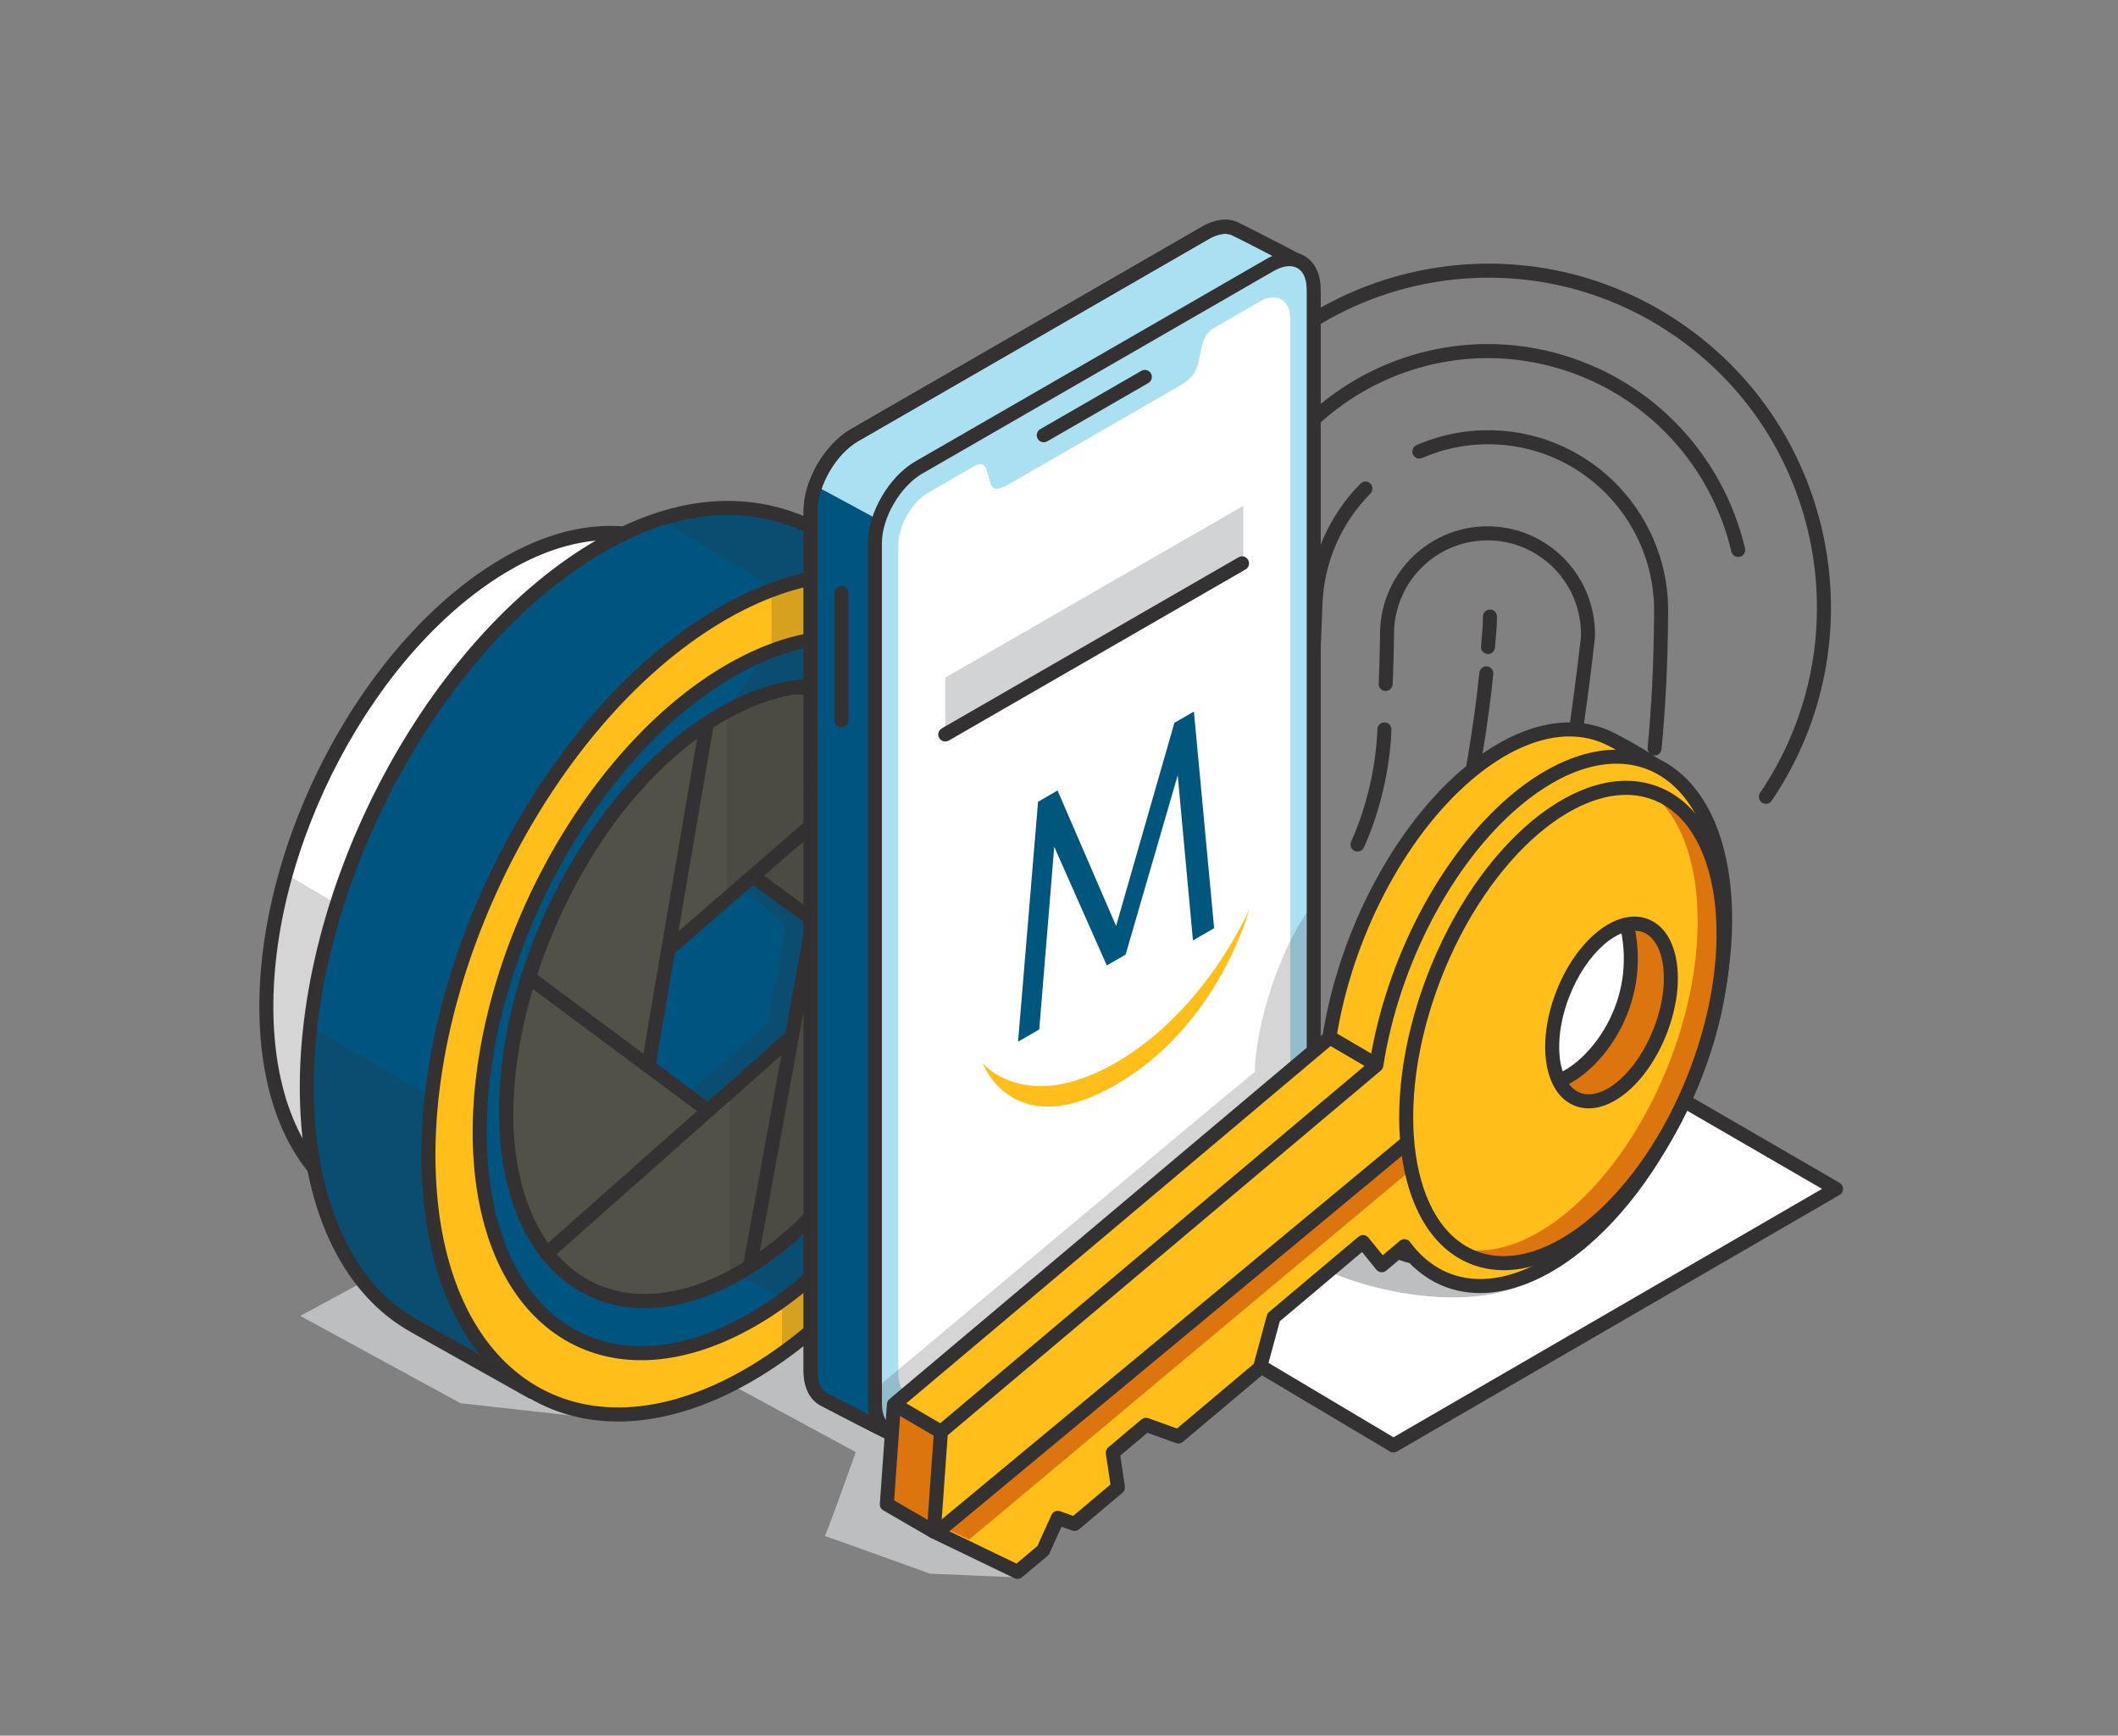 <svg width="144" height="118" viewBox="0 0 144 118" fill="none" xmlns="http://www.w3.org/2000/svg">
<rect x="0" y="0" width="144" height="118" fill="#808080" stroke="none"/>
<rect opacity="0.01" width="144" height="118" fill="white"/>
<path fill-rule="evenodd" clip-rule="evenodd" d="M94.737 98.267L124.828 80.826L109.782 72.106L79.717 89.329L94.737 98.267Z" fill="white"/>
<path fill-rule="evenodd" clip-rule="evenodd" d="M79.482 88.914L109.548 71.69C109.695 71.606 109.875 71.606 110.022 71.692L125.068 80.412C125.385 80.596 125.385 81.056 125.068 81.24L94.976 98.681C94.827 98.768 94.643 98.767 94.495 98.678L79.475 89.74C79.161 89.553 79.165 89.095 79.482 88.914ZM123.878 80.826L109.782 72.656L80.665 89.337L94.741 97.714L123.878 80.826Z" fill="#333132"/>
<path fill-rule="evenodd" clip-rule="evenodd" d="M69.573 107.257L63.235 106.987C63.235 106.987 55.959 104.359 56.067 104.421C56.126 104.455 57.214 101.442 58.182 98.722C56.231 97.664 49.957 94.265 49.957 94.265C49.957 94.265 53.477 90.713 55.331 90.897C57.872 91.15 59.687 94.461 59.687 94.461L69.573 107.257Z" fill="#BCBEC0"/>
<path fill-rule="evenodd" clip-rule="evenodd" d="M41.29 96.51L31.311 95.397L20.416 89.463L24.672 87.156C24.672 87.156 26.256 89.058 28.151 90.305C30.045 91.552 37.407 95.918 41.29 96.51Z" fill="#BCBEC0"/>
<path fill-rule="evenodd" clip-rule="evenodd" d="M47.183 37.863C43.769 35.765 39.447 35.478 34.543 38.281C25.118 43.668 17.766 57.536 18.122 69.255C18.311 75.499 20.651 79.873 24.221 81.782C24.221 81.784 24.221 81.787 24.221 81.787L30.61 85.37L31.914 80.156L28.47 77.817C28.908 77.609 29.349 77.378 29.794 77.124C39.219 71.737 46.571 57.87 46.216 46.151C46.214 46.107 46.212 46.065 46.21 46.022L51.553 44.745L52.762 41.837L53.179 41.271L47.183 37.863Z" fill="white"/>
<path fill-rule="evenodd" clip-rule="evenodd" d="M17.645 69.269C17.285 57.377 24.726 43.343 34.307 37.866C39.074 35.141 43.608 35.106 47.417 37.447L53.413 40.855C53.662 40.997 53.731 41.325 53.561 41.556L53.179 42.074L51.992 44.929C51.938 45.06 51.829 45.159 51.696 45.201L51.663 45.21L46.697 46.397L46.7 46.493C46.901 58.188 39.664 71.839 30.316 77.373L30.029 77.54C29.835 77.651 29.641 77.757 29.447 77.86L29.411 77.879L32.18 79.76C32.336 79.866 32.414 80.053 32.382 80.237L32.375 80.272L31.071 85.487C30.995 85.792 30.651 85.941 30.377 85.787L23.988 82.204C23.978 82.198 23.968 82.193 23.959 82.186L23.941 82.174L23.882 82.142C20.145 80.076 17.879 75.536 17.652 69.456L17.645 69.269ZM52.379 41.552L52.476 41.421L46.934 38.27C43.414 36.108 39.251 36.14 34.778 38.697C25.51 43.994 18.247 57.694 18.597 69.24C18.777 75.16 20.936 79.484 24.445 81.361C24.465 81.371 24.484 81.384 24.503 81.397L24.506 81.4L30.299 84.648L31.37 80.364L28.203 78.213C27.907 78.012 27.931 77.572 28.236 77.401L28.266 77.385C28.695 77.181 29.126 76.956 29.558 76.709C38.826 71.411 46.09 57.711 45.739 46.165L45.734 46.039C45.726 45.812 45.879 45.61 46.1 45.557L51.206 44.337L52.322 41.652C52.332 41.629 52.344 41.606 52.357 41.584L52.379 41.552Z" fill="#333132"/>
<path fill-rule="evenodd" clip-rule="evenodd" d="M56.41 36.528C52.235 33.962 46.95 33.612 40.953 37.04C29.428 43.627 20.438 60.585 20.872 74.915C21.104 82.551 23.965 87.9 28.332 90.234C28.331 90.237 28.33 90.24 28.33 90.24L36.144 94.622L37.738 88.245L33.527 85.385C34.062 85.131 34.602 84.849 35.146 84.538C46.671 77.951 55.662 60.993 55.227 46.663C55.225 46.61 55.222 46.558 55.22 46.505L61.754 44.944L63.232 41.387L63.742 40.696L56.41 36.528Z" fill="#005580"/>
<path fill-rule="evenodd" clip-rule="evenodd" d="M20.398 74.93C19.958 60.427 29.037 43.302 40.719 36.624L40.893 36.526C46.626 33.31 52.065 33.297 56.646 36.112L63.978 40.28C64.227 40.422 64.296 40.75 64.126 40.981L63.65 41.625L62.194 45.129C62.14 45.259 62.032 45.358 61.899 45.4L61.865 45.409L55.71 46.88L55.715 47.084C55.96 61.347 47.129 78.003 35.733 84.75L35.383 84.954C35.146 85.089 34.91 85.219 34.674 85.344L34.473 85.45L38.006 87.85C38.162 87.956 38.24 88.143 38.209 88.327L38.201 88.362L36.607 94.738C36.531 95.043 36.187 95.193 35.913 95.039L28.1 90.657L28.07 90.639L28.046 90.622L27.97 90.58C23.436 88.075 20.682 82.558 20.406 75.157L20.398 74.93ZM62.851 41.103L63.04 40.846L56.163 36.936C51.825 34.27 46.693 34.31 41.191 37.455C29.822 43.953 20.92 60.743 21.35 74.901C21.571 82.176 24.228 87.498 28.557 89.813C28.578 89.824 28.597 89.836 28.615 89.85L28.623 89.856L35.835 93.9L37.196 88.454L33.262 85.781C32.966 85.58 32.99 85.14 33.295 84.969L33.325 84.954C33.852 84.704 34.381 84.427 34.912 84.123C46.28 77.625 55.182 60.835 54.752 46.678L54.746 46.535L54.746 46.49C54.753 46.276 54.901 46.091 55.112 46.04L61.409 44.536L62.794 41.203C62.804 41.179 62.816 41.156 62.829 41.135L62.851 41.103Z" fill="#333132"/>
<path fill-rule="evenodd" clip-rule="evenodd" d="M70.881 55.671C71.315 70.001 62.325 86.959 50.8 93.546C39.275 100.134 29.579 93.858 29.144 79.527C28.709 65.197 37.7 48.239 49.225 41.652C60.75 35.064 70.446 41.34 70.881 55.671Z" fill="#FFBE19"/>
<path fill-rule="evenodd" clip-rule="evenodd" d="M28.668 79.542C28.228 65.039 37.307 47.914 48.989 41.236C60.841 34.462 70.911 40.981 71.356 55.656C71.796 70.16 62.717 87.284 51.035 93.962C39.183 100.736 29.113 94.217 28.668 79.542ZM50.564 93.131C61.932 86.633 70.834 69.843 70.404 55.685C69.98 41.7 60.659 35.666 49.46 42.067C38.092 48.565 29.19 65.356 29.619 79.513C30.044 93.499 39.365 99.533 50.564 93.131Z" fill="#333132"/>
<path fill-rule="evenodd" clip-rule="evenodd" d="M103.47 87.373C98.757 89.389 91.502 87.249 89.74 86.097C87.978 84.945 96.585 82.271 96.585 82.271L101.913 83.259L103.47 87.373Z" fill="#BCBEC0"/>
<path fill-rule="evenodd" clip-rule="evenodd" d="M65.424 58.712C65.749 69.428 59.027 82.106 50.409 87.031C41.793 91.957 34.544 87.264 34.218 76.55C33.893 65.835 40.615 53.156 49.232 48.231C57.85 43.306 65.099 47.998 65.424 58.712Z" fill="#515147"/>
<path fill-rule="evenodd" clip-rule="evenodd" d="M65.426 58.713C65.109 48.3 58.254 43.577 49.959 47.838C57.251 45.382 62.97 50.146 63.259 59.636C63.583 70.351 56.861 83.029 48.244 87.954C48 88.093 47.757 88.224 47.516 88.348C48.457 88.031 49.425 87.594 50.411 87.031C59.028 82.106 65.75 69.428 65.426 58.713Z" fill="#333132"/>
<path fill-rule="evenodd" clip-rule="evenodd" d="M34.908 76.639C34.583 65.924 41.305 53.245 49.922 48.319C52.573 46.804 55.093 46.203 57.324 46.403C54.929 45.997 52.16 46.557 49.232 48.231C40.615 53.156 33.893 65.835 34.218 76.55C34.444 83.968 37.989 88.497 43.008 88.948C38.357 88.159 35.123 83.712 34.908 76.639Z" fill="#333132"/>
<path fill-rule="evenodd" clip-rule="evenodd" d="M44.211 72.354L45.338 64.697L51.231 59.596L55.152 62.692L53.955 70.276L48.045 75.541L44.211 72.354Z" fill="#005580"/>
<path fill-rule="evenodd" clip-rule="evenodd" d="M49.581 48.521C41.138 53.347 34.551 65.77 34.87 76.269C35.188 86.767 42.291 91.365 50.734 86.539C59.178 81.713 65.764 69.29 65.446 58.792C65.127 48.293 58.024 43.695 49.581 48.521ZM67.939 57.366C68.31 69.577 60.649 84.026 50.828 89.64C41.008 95.253 32.747 89.905 32.376 77.694C32.006 65.483 39.666 51.034 49.487 45.42C59.307 39.807 67.569 45.155 67.939 57.366Z" fill="#005580"/>
<path fill-rule="evenodd" clip-rule="evenodd" d="M38.741 87.346C32.452 82.891 32.331 70.458 38.333 59.543C44.35 48.599 54.315 43.223 60.654 47.714C66.943 52.17 67.065 64.602 61.062 75.518C55.045 86.461 45.08 91.837 38.741 87.346ZM60.229 75.056C66.025 64.515 65.908 52.607 60.105 48.495C54.351 44.418 44.948 49.491 39.166 60.005C33.37 70.546 33.487 82.453 39.291 86.565C45.045 90.642 54.448 85.569 60.229 75.056Z" fill="#333132"/>
<path d="M54.797 62.55C54.845 62.291 55.093 62.119 55.351 62.166C55.6 62.212 55.767 62.443 55.739 62.691L55.734 62.722L51.47 86.131C51.423 86.39 51.175 86.562 50.916 86.515C50.668 86.469 50.5 86.238 50.529 85.99L50.533 85.959L54.797 62.55Z" fill="#333132"/>
<path d="M53.523 70.104C53.72 69.93 54.021 69.949 54.195 70.147C54.361 70.336 54.351 70.62 54.178 70.797L54.153 70.821L37.504 85.566C37.307 85.74 37.006 85.721 36.832 85.523C36.666 85.334 36.676 85.05 36.849 84.872L36.874 84.849L53.523 70.104Z" fill="#333132"/>
<path d="M35.527 66.118C35.677 65.915 35.956 65.866 36.165 65.999L36.193 66.019L48.295 75.027C48.507 75.184 48.551 75.484 48.394 75.696C48.244 75.898 47.965 75.948 47.756 75.814L47.728 75.795L35.626 66.787C35.415 66.629 35.371 66.33 35.527 66.118Z" fill="#333132"/>
<path d="M47.55 49.321C47.594 49.061 47.841 48.886 48.1 48.931C48.349 48.974 48.519 49.203 48.493 49.451L48.489 49.483L44.555 72.536C44.51 72.797 44.264 72.971 44.005 72.927C43.756 72.884 43.586 72.655 43.612 72.406L43.616 72.375L47.55 49.321Z" fill="#333132"/>
<path d="M61.885 49.645C62.084 49.472 62.385 49.494 62.556 49.693C62.721 49.884 62.708 50.169 62.533 50.344L62.508 50.367L45.907 64.777C45.708 64.95 45.407 64.928 45.235 64.728C45.071 64.537 45.083 64.253 45.259 64.077L45.284 64.054L61.885 49.645Z" fill="#333132"/>
<path d="M50.846 59.314C50.995 59.11 51.273 59.059 51.483 59.191L51.511 59.21L63.74 68.2C63.952 68.355 63.998 68.654 63.843 68.867C63.694 69.071 63.415 69.122 63.206 68.99L63.178 68.971L50.949 59.982C50.737 59.826 50.691 59.527 50.846 59.314Z" fill="#333132"/>
<path fill-rule="evenodd" clip-rule="evenodd" d="M32.15 77.834C31.774 65.45 39.523 50.834 49.501 45.131C59.648 39.331 68.284 44.922 68.665 57.477C69.041 69.861 61.291 84.478 51.314 90.181C41.167 95.981 32.531 90.39 32.15 77.834ZM50.843 89.35C60.506 83.826 68.078 69.544 67.713 57.506L67.7 57.152C67.195 45.539 59.371 40.589 49.972 45.962C40.309 51.485 32.736 65.767 33.102 77.805C33.462 89.671 41.349 94.777 50.843 89.35Z" fill="#333132"/>
<path d="M81.942 28.159C89.171 17.483 103.653 14.712 114.288 21.969C124.923 29.226 127.684 43.763 120.455 54.439C120.307 54.657 120.011 54.714 119.793 54.565C119.576 54.417 119.519 54.12 119.667 53.901C126.601 43.662 123.953 29.719 113.753 22.759C103.552 15.799 89.663 18.457 82.729 28.697C82.581 28.915 82.285 28.971 82.068 28.823C81.85 28.675 81.794 28.378 81.942 28.159Z" fill="#333132"/>
<path d="M84.05 45.129C84.306 45.066 84.564 45.223 84.626 45.479C84.799 46.189 85.018 46.888 85.281 47.57C85.376 47.817 85.254 48.093 85.008 48.188C84.763 48.283 84.487 48.161 84.393 47.915C84.115 47.194 83.884 46.456 83.701 45.706C83.639 45.45 83.795 45.191 84.05 45.129Z" fill="#333132"/>
<path d="M83.938 36.285C86.768 26.739 96.771 21.304 106.28 24.145C112.511 26.006 117.167 31.044 118.642 37.279C118.702 37.536 118.544 37.793 118.288 37.854C118.033 37.915 117.776 37.756 117.715 37.499C116.319 31.595 111.91 26.823 106.009 25.061C97.003 22.371 87.531 27.518 84.851 36.558C84.232 38.647 84.018 40.797 84.205 42.922C84.228 43.185 84.034 43.417 83.772 43.44C83.51 43.463 83.279 43.269 83.256 43.006C83.059 40.762 83.285 38.49 83.938 36.285Z" fill="#333132"/>
<path d="M92.499 32.878C92.684 32.691 92.985 32.69 93.172 32.876C93.358 33.062 93.359 33.364 93.174 33.552C91.174 35.574 89.995 38.273 89.906 41.179C89.777 45.592 89.443 49.742 88.903 53.626C88.866 53.888 88.626 54.07 88.365 54.033C88.105 53.997 87.923 53.755 87.96 53.494C88.495 49.645 88.826 45.53 88.954 41.15C89.051 37.999 90.33 35.07 92.499 32.878Z" fill="#333132"/>
<path d="M111.803 52.759C111.834 52.497 112.071 52.31 112.332 52.341C112.593 52.372 112.78 52.61 112.748 52.872L112.701 53.263L112.656 53.622L112.625 53.853L112.577 54.203L112.542 54.446L112.484 54.84C112.477 54.886 112.47 54.933 112.462 54.982C112.423 55.243 112.18 55.422 111.92 55.383C111.66 55.343 111.482 55.099 111.521 54.838L111.562 54.563L111.617 54.188L111.65 53.954L111.697 53.612L111.741 53.265L111.787 52.892C111.792 52.849 111.798 52.804 111.803 52.759Z" fill="#333132"/>
<path d="M96.31 30.261C97.903 29.566 99.631 29.218 101.389 29.25L101.559 29.254C108.312 29.463 113.618 35.127 113.41 41.895C113.385 45.156 113.24 48.122 112.965 50.929C112.939 51.192 112.706 51.384 112.445 51.358C112.183 51.332 111.992 51.098 112.018 50.836C112.289 48.058 112.433 45.12 112.458 41.877C112.648 35.688 107.855 30.507 101.73 30.217L101.544 30.21L101.53 30.209C99.845 30.157 98.201 30.478 96.689 31.138C96.448 31.243 96.168 31.132 96.063 30.89C95.958 30.648 96.069 30.367 96.31 30.261Z" fill="#333132"/>
<path d="M94.14 49.11C94.403 49.119 94.609 49.34 94.6 49.604C94.51 52.26 93.819 55.215 92.728 57.615C92.619 57.855 92.336 57.961 92.097 57.852C91.858 57.742 91.752 57.459 91.861 57.219C92.9 54.933 93.562 52.102 93.648 49.571C93.657 49.307 93.878 49.101 94.14 49.11Z" fill="#333132"/>
<path d="M93.829 42.891C93.953 38.842 97.324 35.66 101.358 35.785C105.352 35.908 108.498 39.226 108.44 43.222L108.437 43.343L108.434 43.383L108.376 43.884L108.318 44.378L108.231 45.107L108.143 45.821L108.055 46.521L107.995 46.98L107.905 47.656L107.845 48.1L107.754 48.755L107.662 49.398L107.599 49.819L107.537 50.236L107.474 50.647L107.378 51.255L107.28 51.851L107.214 52.243L107.148 52.631L107.081 53.014L107.013 53.392L106.944 53.767L106.874 54.137L106.804 54.504L106.733 54.867L106.66 55.226L106.587 55.582L106.513 55.934L106.438 56.283C106.425 56.341 106.413 56.399 106.4 56.456L106.323 56.8L106.245 57.142L106.167 57.48L106.087 57.816L106.005 58.149C105.992 58.204 105.978 58.259 105.964 58.314C105.901 58.57 105.642 58.726 105.387 58.662C105.132 58.598 104.977 58.339 105.041 58.083L105.121 57.755L105.201 57.424L105.28 57.091C105.293 57.035 105.306 56.979 105.318 56.923L105.395 56.586L105.471 56.245L105.546 55.901L105.62 55.554L105.693 55.204L105.765 54.85L105.836 54.493L105.906 54.131L105.975 53.766L106.044 53.397L106.111 53.024L106.178 52.646L106.245 52.264L106.31 51.878L106.375 51.487L106.471 50.892L106.534 50.489L106.597 50.081L106.659 49.667L106.721 49.249L106.813 48.611L106.903 47.961L106.963 47.52L107.052 46.847L107.14 46.162L107.228 45.462L107.286 44.987L107.373 44.263L107.46 43.523L107.486 43.295L107.488 43.208C107.538 39.768 104.857 36.906 101.434 36.744L101.329 36.74C97.82 36.632 94.888 39.399 94.781 42.911C94.767 44.176 94.736 45.375 94.686 46.517C94.675 46.781 94.453 46.985 94.19 46.974C93.927 46.962 93.723 46.739 93.735 46.476L93.746 46.213L93.766 45.683L93.784 45.144C93.789 44.962 93.794 44.78 93.799 44.595L93.811 44.037C93.813 43.944 93.815 43.849 93.816 43.755L93.825 43.182C93.826 43.085 93.828 42.989 93.829 42.891Z" fill="#333132"/>
<path d="M101.309 41.438C101.572 41.442 101.781 41.66 101.777 41.924L101.775 42.032L101.77 42.236C101.769 42.269 101.768 42.301 101.767 42.333L101.759 42.519C101.757 42.549 101.756 42.58 101.754 42.61L101.743 42.79L101.729 42.979L101.64 44.025C101.619 44.288 101.389 44.484 101.127 44.462C100.865 44.441 100.67 44.211 100.691 43.947L100.78 42.901L100.787 42.811L100.798 42.641C100.8 42.613 100.802 42.584 100.803 42.556L100.812 42.384L100.818 42.204L100.823 42.011C100.824 41.977 100.825 41.943 100.825 41.908C100.829 41.644 101.046 41.434 101.309 41.438Z" fill="#333132"/>
<path d="M101.101 45.306C101.363 45.332 101.554 45.567 101.527 45.83C101.366 47.417 101.134 49.137 100.844 50.943L100.75 51.517L100.653 52.095C100.487 53.064 100.306 54.054 100.111 55.058C100.061 55.318 99.811 55.487 99.553 55.436C99.295 55.386 99.127 55.135 99.177 54.876L99.291 54.28L99.402 53.688C99.529 52.999 99.65 52.319 99.762 51.65L99.857 51.079C100.167 49.185 100.413 47.384 100.58 45.733C100.605 45.481 100.822 45.294 101.07 45.303L101.101 45.306Z" fill="#333132"/>
<path fill-rule="evenodd" clip-rule="evenodd" d="M84.082 15.617C83.539 15.305 82.786 15.351 81.954 15.831L58.107 29.579C56.454 30.532 55.113 32.833 55.113 34.717V93.215C55.113 94.188 55.472 94.857 56.046 95.148C56.451 95.359 60.401 97.416 60.401 97.365C60.401 97.31 61.031 96.001 61.031 96.001L61.368 93.023L61.368 93.022L81.954 81.154C83.607 80.201 84.948 77.9 84.948 76.015V20.771L85.452 20.486L87.941 18.468L88.3 17.78C88.3 17.78 84.894 16.003 84.082 15.617Z" fill="#ABE0F2"/>
<path fill-rule="evenodd" clip-rule="evenodd" d="M57.87 29.164L81.716 15.417C82.655 14.875 83.583 14.788 84.303 15.194L84.531 15.306L84.75 15.414L85.458 15.773L86.217 16.163L87.199 16.67L88.471 17.33L88.547 17.372C88.76 17.502 88.838 17.777 88.721 18.001L88.362 18.69C88.332 18.748 88.29 18.799 88.239 18.84L85.75 20.858C85.73 20.875 85.708 20.89 85.685 20.903L85.423 21.051L85.423 76.016C85.423 78.046 84.027 80.468 82.259 81.528L82.19 81.569L61.814 93.316L61.504 96.055C61.499 96.095 61.49 96.134 61.475 96.172L61.459 96.209L61.306 96.529L61.056 97.059L60.947 97.295L60.886 97.431L60.856 97.5L60.864 97.475L60.868 97.454L60.877 97.365L60.838 97.501L60.821 97.553C60.784 97.664 60.751 97.706 60.666 97.756L60.626 97.779L60.553 97.818L60.458 97.838L60.429 97.842L60.407 97.844H60.388L60.353 97.842L60.314 97.835L60.28 97.829L60.266 97.826L60.225 97.812C60.209 97.807 60.193 97.8 60.175 97.793L60.153 97.784L60.071 97.746L59.933 97.68L59.542 97.486L59.205 97.316L58.123 96.763L56.594 95.972L55.779 95.548C55.043 95.146 54.637 94.303 54.637 93.215V34.717C54.637 32.661 56.069 30.202 57.87 29.164ZM83.877 16.049L83.845 16.032C83.448 15.804 82.865 15.856 82.19 16.245L58.344 29.993C56.837 30.861 55.589 33.005 55.589 34.717V93.215C55.589 93.994 55.845 94.511 56.264 94.724L57.624 95.43L58.694 95.983L59.706 96.499L60.159 96.727L60.275 96.479L60.567 95.866L60.894 92.978L60.895 92.966C60.911 92.83 60.985 92.705 61.101 92.626L61.131 92.608L81.716 80.74C83.223 79.871 84.471 77.728 84.471 76.016V20.771C84.471 20.599 84.564 20.44 84.714 20.355L85.182 20.09L87.564 18.159L87.656 17.983L87.193 17.743L86.13 17.193L85.114 16.67L84.324 16.269L84.023 16.12L83.877 16.049Z" fill="#333132"/>
<path fill-rule="evenodd" clip-rule="evenodd" d="M55.508 33.059L59.513 35.224V96.606C59.513 96.606 55.508 95.112 55.457 94.957C55.406 94.802 55.098 94.081 55.098 90.473C55.098 86.865 55.508 33.059 55.508 33.059Z" fill="#005580"/>
<path fill-rule="evenodd" clip-rule="evenodd" d="M57.87 29.164L81.716 15.417C82.655 14.875 83.583 14.788 84.303 15.194L84.531 15.306L84.75 15.414L85.458 15.773L86.217 16.163L87.199 16.67L88.471 17.33L88.547 17.372C88.76 17.502 88.838 17.777 88.721 18.001L88.362 18.69C88.332 18.748 88.29 18.799 88.239 18.84L85.75 20.858C85.73 20.875 85.708 20.89 85.685 20.903L85.423 21.051L85.423 76.016C85.423 78.046 84.027 80.468 82.259 81.528L82.19 81.569L61.814 93.316L61.504 96.055C61.499 96.095 61.49 96.134 61.475 96.172L61.459 96.209L61.306 96.529L61.056 97.059L60.947 97.295L60.886 97.431L60.856 97.5L60.864 97.475L60.868 97.454L60.877 97.365L60.838 97.501L60.821 97.553C60.784 97.664 60.751 97.706 60.666 97.756L60.626 97.779L60.553 97.818L60.458 97.838L60.429 97.842L60.407 97.844H60.388L60.353 97.842L60.314 97.835L60.28 97.829L60.266 97.826L60.225 97.812C60.209 97.807 60.193 97.8 60.175 97.793L60.153 97.784L60.071 97.746L59.933 97.68L59.542 97.486L59.205 97.316L58.123 96.763L56.594 95.972L55.779 95.548C55.043 95.146 54.637 94.303 54.637 93.215V34.717C54.637 32.661 56.069 30.202 57.87 29.164ZM83.877 16.049L83.845 16.032C83.448 15.804 82.865 15.856 82.19 16.245L58.344 29.993C56.837 30.861 55.589 33.005 55.589 34.717V93.215C55.589 93.994 55.845 94.511 56.264 94.724L57.624 95.43L58.694 95.983L59.706 96.499L60.159 96.727L60.275 96.479L60.567 95.866L60.894 92.978L60.895 92.966C60.911 92.83 60.985 92.705 61.101 92.626L61.131 92.608L81.716 80.74C83.223 79.871 84.471 77.728 84.471 76.016V20.771C84.471 20.599 84.564 20.44 84.714 20.355L85.182 20.09L87.564 18.159L87.656 17.983L87.193 17.743L86.13 17.193L85.114 16.67L84.324 16.269L84.023 16.12L83.877 16.049Z" fill="#333132"/>
<path fill-rule="evenodd" clip-rule="evenodd" d="M86.323 83.353L62.477 97.1C60.823 98.054 59.482 97.299 59.482 95.414V36.916C59.482 35.031 60.823 32.731 62.477 31.777L86.323 18.03C87.976 17.076 89.317 17.832 89.317 19.716V78.214C89.317 80.099 87.976 82.4 86.323 83.353Z" fill="#ABE0F2"/>
<path fill-rule="evenodd" clip-rule="evenodd" d="M62.241 31.363L86.087 17.615C88.055 16.481 89.794 17.46 89.794 19.716V78.214C89.794 80.271 88.362 82.729 86.561 83.767L62.715 97.515C60.747 98.649 59.008 97.67 59.008 95.414V36.916C59.008 34.859 60.44 32.401 62.241 31.363ZM88.842 78.214V19.716C88.842 18.203 87.901 17.672 86.561 18.444L62.715 32.192C61.209 33.06 59.96 35.203 59.96 36.916V95.414C59.96 96.928 60.902 97.458 62.241 96.686L86.087 82.938C87.594 82.07 88.842 79.927 88.842 78.214Z" fill="#333132"/>
<path fill-rule="evenodd" clip-rule="evenodd" d="M85.686 20.48L82.505 22.315C82.155 22.516 81.847 22.964 81.746 23.416L81.452 24.743C81.3 25.427 80.834 25.862 80.305 26.167L68.495 32.975C67.966 33.28 67.5 33.384 67.348 32.874L67.054 31.887C66.953 31.55 66.645 31.458 66.296 31.66L63.114 33.494C61.987 34.143 61.074 35.745 61.074 37.072V93.423C61.074 94.75 61.987 95.299 63.114 94.65L85.686 81.637C86.813 80.987 87.726 79.385 87.726 78.058V21.707C87.726 20.38 86.813 19.831 85.686 20.48Z" fill="white"/>
<path d="M77.601 25.211C77.829 25.08 78.12 25.159 78.251 25.388C78.376 25.607 78.309 25.885 78.103 26.023L78.075 26.04L71.2 30.004C70.972 30.135 70.681 30.056 70.55 29.827C70.424 29.608 70.491 29.331 70.698 29.192L70.725 29.175L77.601 25.211Z" fill="#333132"/>
<path opacity="0.2" fill-rule="evenodd" clip-rule="evenodd" d="M89.536 61.143C87.035 64.064 85.35 69.78 85.314 72.868C82.613 75.062 59.721 94.254 59.721 94.254C59.721 94.254 59.642 96.527 60.357 97.165C61.072 97.803 63.575 96.487 63.575 96.487L89.359 75.909L89.536 61.143Z" fill="#333132"/>
<path fill-rule="evenodd" clip-rule="evenodd" d="M84.532 38.251L64.268 49.934V46.069L84.532 34.387V38.251Z" fill="#D1D3D4"/>
<path fill-rule="evenodd" clip-rule="evenodd" d="M64.268 49.933L84.447 38.3L64.268 49.933Z" fill="white"/>
<path d="M84.209 37.886C84.437 37.754 84.728 37.833 84.859 38.062C84.985 38.281 84.918 38.559 84.711 38.697L84.683 38.714L64.504 50.348C64.276 50.479 63.985 50.4 63.854 50.171C63.729 49.952 63.796 49.675 64.002 49.536L64.03 49.519L84.209 37.886Z" fill="#333132"/>
<path fill-rule="evenodd" clip-rule="evenodd" d="M81.107 63.936L80.072 52.706L76.529 64.897L75.251 65.637L71.676 57.568L70.657 69.987L69.217 70.821L70.576 54.509L71.902 53.741L75.882 62.951L79.845 49.142L81.172 48.374L82.547 63.103L81.107 63.936Z" fill="#00567D"/>
<path fill-rule="evenodd" clip-rule="evenodd" d="M66.814 72.281C66.814 72.281 69.696 75.817 75.882 72.235C82.069 68.653 84.95 61.78 84.95 61.78C84.95 61.78 82.91 69.671 75.882 73.74C68.854 77.809 66.814 72.281 66.814 72.281Z" fill="#FFBE19"/>
<path d="M57.199 39.845C57.451 39.845 57.658 40.042 57.674 40.292L57.675 40.323V48.972C57.675 49.236 57.462 49.45 57.199 49.45C56.946 49.45 56.74 49.253 56.724 49.004L56.723 48.972V40.323C56.723 40.059 56.936 39.845 57.199 39.845Z" fill="#333132"/>
<path fill-rule="evenodd" clip-rule="evenodd" d="M90.38 70.562L60.776 95.488L60.295 102.27L63.491 104.122L67.721 103.553L68.725 101.341L69.862 101.75L72.812 99.266L72.459 96.913L74.716 95.013L76.92 95.807L82.463 91.14L83.395 87.706L89.47 82.591L90.749 84.164L92.285 82.87C94.925 86.462 99.564 86.596 104.327 82.586C110.846 77.097 115.123 65.932 113.88 57.648C112.637 49.364 106.345 47.098 99.827 52.587C95.019 56.635 91.433 63.771 90.38 70.562Z" fill="#FFBE19"/>
<path fill-rule="evenodd" clip-rule="evenodd" d="M60.796 95.547L60.316 102.188L63.322 103.874L63.85 97.211L60.796 95.547Z" fill="#DD750E"/>
<path fill-rule="evenodd" clip-rule="evenodd" d="M89.977 70.068C91.141 63.214 94.745 56.321 99.377 52.343L99.52 52.221C103.117 49.192 106.819 48.342 109.727 49.821C111.09 50.513 112.384 51.284 113.325 52.015C113.796 52.382 114.057 52.92 114.178 53.637L114.187 53.69L114.202 53.796L114.21 53.849L114.223 53.955L114.228 54.009L114.239 54.119L114.247 54.233L114.251 54.292L114.257 54.416L114.26 54.48L114.264 54.616L114.267 54.762L114.269 55.004L114.269 55.248L114.266 55.732L114.265 56.212C114.266 56.323 114.267 56.429 114.27 56.53L114.276 56.727C114.288 57.046 114.312 57.32 114.351 57.577L114.387 57.831C115.531 66.253 111.211 77.413 104.633 82.952C99.977 86.872 95.187 87.07 92.258 83.606L92.214 83.553L91.054 84.53C90.86 84.694 90.573 84.675 90.402 84.492L90.379 84.466L89.406 83.268L83.815 87.975L82.922 91.266C82.9 91.348 82.856 91.423 82.795 91.482L82.769 91.507L77.226 96.173C77.096 96.283 76.918 96.314 76.759 96.257L74.812 95.556L72.969 97.107L73.283 99.195C73.306 99.348 73.254 99.502 73.144 99.609L73.118 99.632L70.167 102.117C70.037 102.226 69.86 102.258 69.701 102.2L68.976 101.939L68.154 103.751C68.091 103.89 67.966 103.99 67.818 104.021L67.784 104.027L63.553 104.596C63.449 104.61 63.343 104.589 63.252 104.536L60.056 102.684C59.899 102.592 59.807 102.418 59.82 102.236L60.301 95.454C60.31 95.325 60.371 95.205 60.47 95.121L89.937 70.31L89.977 70.068ZM109.577 50.818L109.297 50.674C106.772 49.389 103.462 50.149 100.132 52.953L99.994 53.07C95.45 56.974 91.901 63.86 90.85 70.635C90.832 70.749 90.774 70.853 90.685 70.928L61.236 95.724L60.79 102.005L63.588 103.627L67.396 103.114L68.291 101.143C68.389 100.927 68.63 100.817 68.855 100.882L68.885 100.891L69.765 101.208L72.301 99.072L71.988 96.984C71.965 96.832 72.017 96.678 72.127 96.571L72.153 96.547L74.41 94.647C74.539 94.538 74.717 94.506 74.876 94.564L76.823 95.265L82.042 90.871L82.935 87.58C82.957 87.498 83.001 87.424 83.061 87.364L83.088 87.34L89.163 82.224C89.367 82.053 89.671 82.082 89.838 82.288L90.812 83.486L91.979 82.504C92.18 82.334 92.479 82.362 92.647 82.559L92.668 82.586C95.19 86.019 99.556 85.979 104.021 82.22C110.413 76.837 114.627 65.838 113.409 57.719L113.396 57.631C113.348 57.276 113.324 56.901 113.316 56.449L113.313 56.216L113.313 55.928L113.316 55.5L113.316 55.244L113.315 55.004L113.311 54.781L113.307 54.64L113.299 54.441L113.296 54.378L113.288 54.256L113.279 54.141L113.269 54.031L113.257 53.926L113.244 53.827L113.23 53.733L113.213 53.644C113.145 53.298 113.038 53.066 112.875 52.892L112.833 52.849C112.825 52.843 112.818 52.836 112.811 52.829L112.765 52.79L112.742 52.771C111.921 52.133 110.787 51.447 109.577 50.818Z" fill="#333132"/>
<path fill-rule="evenodd" clip-rule="evenodd" d="M93.575 72.414L63.971 97.34L63.49 104.122L69.18 106.867L70.916 105.405L71.92 103.194L73.057 103.603L76.008 101.118L75.655 98.766L77.911 96.866L80.116 97.659L85.658 92.993L86.59 89.558L92.665 84.443L93.944 86.016L95.481 84.722C98.121 88.314 102.76 88.448 107.523 84.438C114.041 78.949 118.318 67.784 117.076 59.5C115.833 51.217 109.541 48.95 103.022 54.439C98.214 58.487 94.629 65.623 93.575 72.414Z" fill="#FFBE19"/>
<path fill-rule="evenodd" clip-rule="evenodd" d="M93.14 72.129C94.265 65.206 97.895 58.214 102.574 54.195L102.718 54.073C109.518 48.347 116.249 50.772 117.548 59.429C118.815 67.879 114.475 79.209 107.83 84.804C103.174 88.724 98.384 88.922 95.455 85.458L95.412 85.406L94.251 86.382C94.057 86.546 93.771 86.527 93.599 86.344L93.577 86.319L92.603 85.12L87.012 89.828L86.119 93.118C86.097 93.201 86.053 93.275 85.993 93.334L85.966 93.359L80.423 98.026C80.293 98.135 80.116 98.167 79.956 98.109L78.009 97.408L76.167 98.959L76.48 101.047C76.503 101.2 76.451 101.354 76.341 101.461L76.315 101.485L73.364 103.969C73.235 104.078 73.057 104.11 72.898 104.053L72.173 103.792L71.351 105.604C71.328 105.656 71.295 105.703 71.255 105.743L71.224 105.772L69.488 107.233C69.345 107.354 69.144 107.379 68.976 107.298L63.285 104.553C63.109 104.468 63.003 104.284 63.017 104.088L63.498 97.306C63.507 97.177 63.568 97.057 63.667 96.974L93.134 72.162L93.14 72.129ZM107.218 84.072C113.611 78.69 117.824 67.69 116.606 59.572C115.42 51.661 109.567 49.554 103.33 54.805C98.719 58.687 95.109 65.644 94.047 72.487C94.029 72.602 93.971 72.706 93.883 72.78L64.433 97.576L63.989 103.832L69.111 106.302L70.529 105.109L71.489 102.995C71.587 102.779 71.827 102.67 72.052 102.734L72.082 102.744L72.962 103.06L75.499 100.924L75.185 98.837C75.162 98.684 75.215 98.53 75.324 98.423L75.35 98.4L77.607 96.499C77.737 96.39 77.914 96.358 78.074 96.416L80.021 97.117L85.24 92.722L86.132 89.433C86.155 89.35 86.198 89.276 86.259 89.216L86.286 89.192L92.361 84.077C92.564 83.906 92.868 83.934 93.036 84.141L94.009 85.339L95.176 84.356C95.378 84.186 95.676 84.214 95.844 84.412L95.865 84.439C98.388 87.871 102.753 87.832 107.218 84.072Z" fill="#333132"/>
<path fill-rule="evenodd" clip-rule="evenodd" d="M65.894 104.666C65.984 104.576 95.903 79.57 95.903 79.57L95.484 78.068L64.406 103.975L65.894 104.666Z" fill="#DD750E"/>
<path fill-rule="evenodd" clip-rule="evenodd" d="M112.459 53.888C112.333 53.843 112.205 53.803 112.077 53.768C115.836 56.528 116.568 64.211 113.557 72.072C110.293 80.591 103.84 86.172 98.953 84.81C99.375 85.12 99.833 85.371 100.33 85.55C105.257 87.324 111.967 81.675 115.316 72.932C118.665 64.189 117.386 55.663 112.459 53.888Z" fill="#DD750E"/>
<path fill-rule="evenodd" clip-rule="evenodd" d="M100.169 86C94.918 84.109 93.596 75.294 97.028 66.335C100.458 57.381 107.381 51.552 112.619 53.438C117.869 55.329 119.192 64.144 115.759 73.104C112.33 82.057 105.407 87.886 100.169 86ZM114.871 72.761C118.137 64.234 116.901 55.996 112.297 54.338C107.681 52.675 101.185 58.145 97.917 66.677C94.65 75.204 95.886 83.442 100.49 85.1C105.106 86.763 111.602 81.293 114.871 72.761Z" fill="#333132"/>
<path fill-rule="evenodd" clip-rule="evenodd" d="M60.904 95.542L63.973 97.34L60.904 95.542Z" fill="#FFBE19"/>
<path d="M60.493 95.301C60.62 95.082 60.893 95.003 61.115 95.114L61.144 95.129L64.212 96.927C64.439 97.06 64.516 97.353 64.383 97.581C64.256 97.799 63.983 97.879 63.761 97.768L63.732 97.753L60.664 95.955C60.437 95.822 60.36 95.529 60.493 95.301Z" fill="#333132"/>
<path fill-rule="evenodd" clip-rule="evenodd" d="M93.502 72.342L90.434 70.544L93.502 72.342Z" fill="#FFBE19"/>
<path d="M90.022 70.303C90.149 70.084 90.422 70.004 90.644 70.115L90.673 70.131L93.742 71.929C93.969 72.062 94.045 72.355 93.913 72.583C93.786 72.801 93.513 72.881 93.29 72.77L93.261 72.754L90.193 70.956C89.966 70.823 89.889 70.531 90.022 70.303Z" fill="#333132"/>
<path d="M95.354 77.305C95.557 77.137 95.857 77.165 96.024 77.369C96.185 77.563 96.165 77.847 95.986 78.019L95.961 78.042L64.127 104.45C63.924 104.618 63.624 104.589 63.457 104.386C63.297 104.191 63.316 103.907 63.495 103.736L63.52 103.713L95.354 77.305Z" fill="#333132"/>
<path opacity="0.2" fill-rule="evenodd" clip-rule="evenodd" d="M45.004 35.376L52.459 39.926V43.861L49.435 48.169V61.246L51.264 59.747L54.885 62.108L53.989 69.714L49.622 74.097V86.462L53.168 88.223V91.932L55.034 90.658L55.258 35.917C55.258 35.917 49.68 32.924 45.004 35.376Z" fill="#333132"/>
<path opacity="0.2" fill-rule="evenodd" clip-rule="evenodd" d="M46.918 74.159L52.185 69.543L53.394 62.934L50.658 60.455L51.43 59.857L55.035 62.436L53.934 70.042L48.235 75.112L46.918 74.159Z" fill="#333132"/>
<path opacity="0.2" fill-rule="evenodd" clip-rule="evenodd" d="M29.227 74.515L20.895 69.661L22.8 61.397L19.147 59.243C19.147 59.243 17.325 66.786 18.143 71.154C18.961 75.523 21.23 79.145 21.23 79.145C21.23 79.145 23.198 85.959 25.471 88.367C27.744 90.776 34.026 93.258 34.026 93.258C34.026 93.258 28.037 87.322 29.227 74.515Z" fill="#333132"/>
<path fill-rule="evenodd" clip-rule="evenodd" d="M111.832 62.915C113.674 63.578 114.153 66.766 112.9 70.035C111.648 73.304 109.14 75.416 107.297 74.752C105.455 74.089 104.977 70.901 106.229 67.632C107.482 64.363 109.99 62.251 111.832 62.915Z" fill="white"/>
<path fill-rule="evenodd" clip-rule="evenodd" d="M111.833 62.915C111.423 62.767 110.98 62.758 110.526 62.867C111.117 64.25 111.051 66.388 110.218 68.564C109.244 71.105 107.511 72.947 105.922 73.329C106.219 74.025 106.682 74.53 107.298 74.752C109.14 75.416 111.649 73.304 112.901 70.035C114.153 66.766 113.675 63.578 111.833 62.915Z" fill="#DD750E"/>
<path fill-rule="evenodd" clip-rule="evenodd" d="M107.137 75.202C104.971 74.422 104.45 70.946 105.785 67.461C107.118 63.981 109.84 61.689 111.993 62.465C114.159 63.245 114.68 66.721 113.345 70.206C112.012 73.686 109.29 75.978 107.137 75.202ZM113.103 67.052C113.236 65.196 112.704 63.737 111.671 63.365C110.14 62.813 107.845 64.746 106.674 67.804C106.323 68.719 106.117 69.621 106.041 70.45L106.027 70.615C105.894 72.471 106.426 73.931 107.458 74.303C108.989 74.854 111.285 72.922 112.456 69.863C112.807 68.948 113.013 68.046 113.089 67.217L113.103 67.052Z" fill="#333132"/>
<path d="M111.096 62.872C111.677 65.466 111.258 67.998 110.061 70.162C109.051 71.987 107.536 73.41 106.102 73.956L106.023 73.985L105.703 73.085C106.928 72.646 108.306 71.364 109.228 69.698C110.297 67.767 110.682 65.517 110.193 63.202L110.167 63.082L111.096 62.872Z" fill="#333132"/>
</svg>
